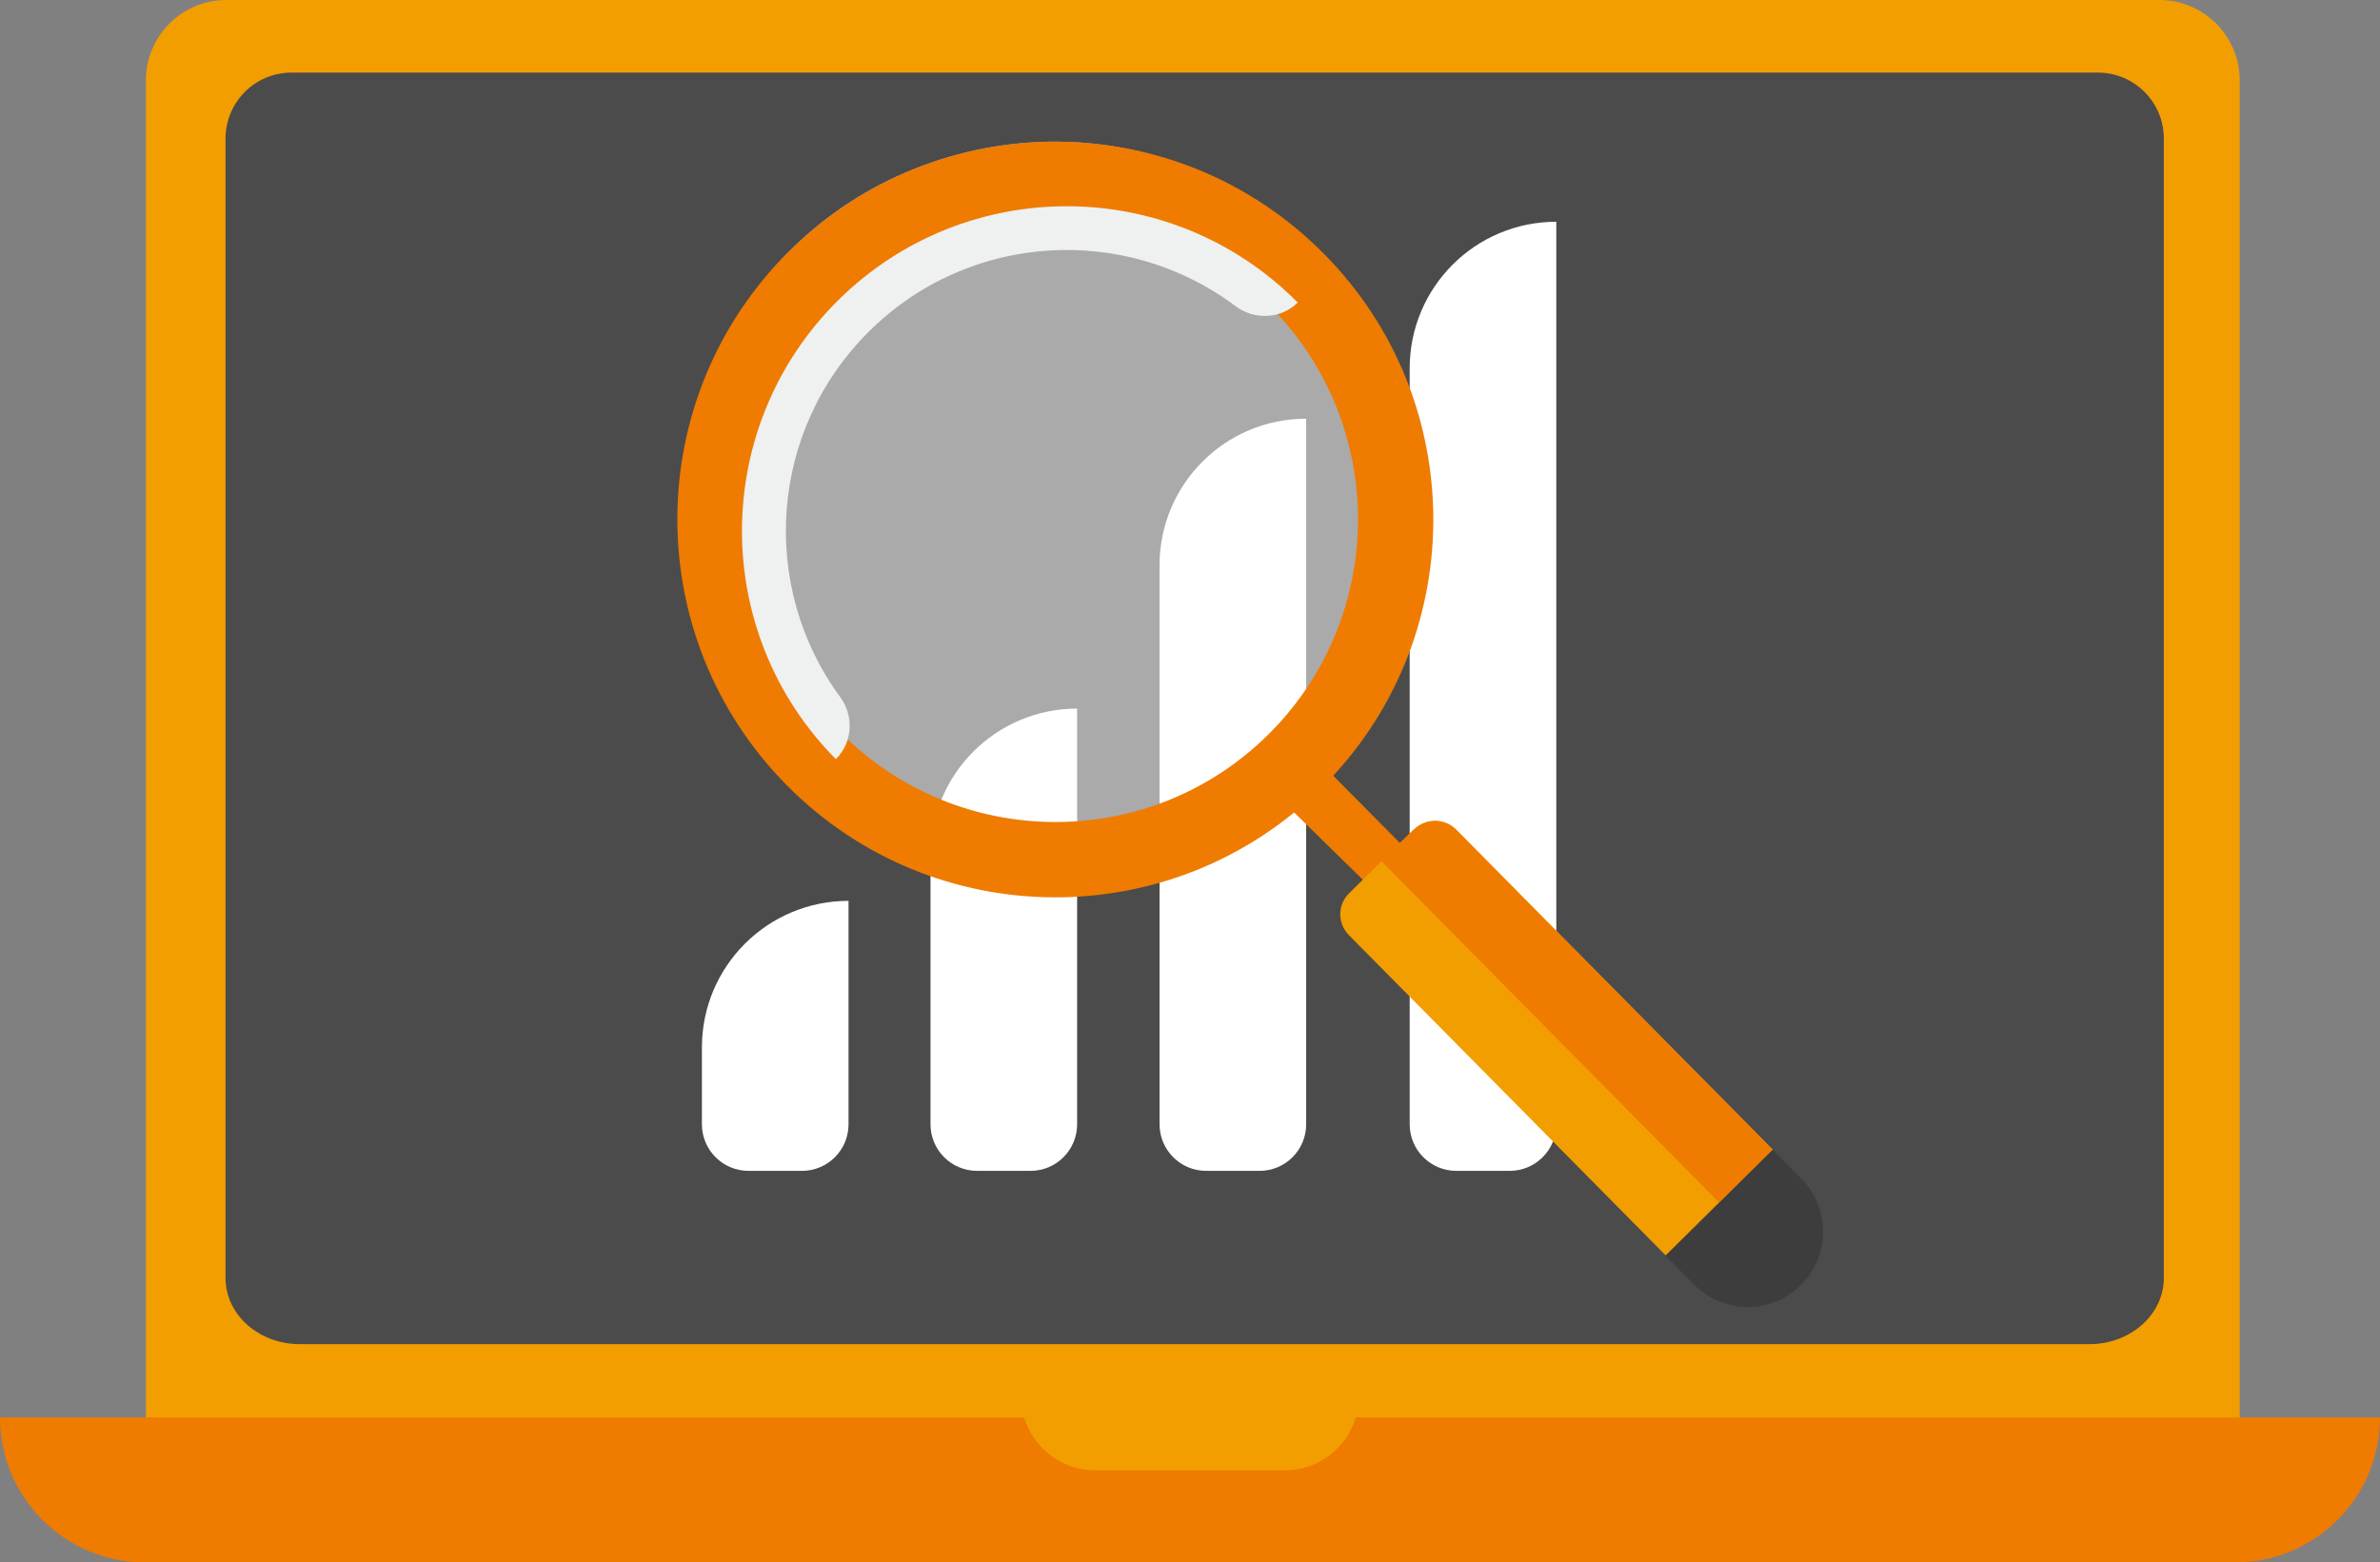 <?xml version="1.0" encoding="UTF-8"?>
<svg id="Camada_2" data-name="Camada 2" xmlns="http://www.w3.org/2000/svg" viewBox="0 0 101.62 66.72">
  <rect x="0" y="0" width="101.62" height="66.72" fill="#808080" stroke="none"/>
  <defs>
    <style>
      .cls-1 {
        opacity: .53;
      }

      .cls-1, .cls-2, .cls-3, .cls-4, .cls-5, .cls-6, .cls-7 {
        stroke-width: 0px;
      }

      .cls-1, .cls-4 {
        fill: #fff;
      }

      .cls-2 {
        fill: #f29e00;
      }

      .cls-3 {
        fill: #eff0f0;
      }

      .cls-5 {
        fill: #4b4b4b;
      }

      .cls-6 {
        fill: #3d3d3d;
      }

      .cls-7 {
        fill: #ef7b00;
      }
    </style>
  </defs>
  <g id="Camada_1-2" data-name="Camada 1">
    <g>
      <g>
        <path class="cls-2" d="m9.66,0h82.54c1.89,0,3.43,1.54,3.43,3.43v58.16c0,1.89-1.54,3.43-3.43,3.43H9.66c-1.89,0-3.43-1.54-3.43-3.43V3.43c0-1.89,1.54-3.43,3.43-3.43Z"/>
        <path class="cls-7" d="m43.73,60.53c.39,1.31,1.6,2.26,3.04,2.26h8.08c1.44,0,2.65-.95,3.04-2.26h43.73c0,3.42-2.77,6.19-6.19,6.19H6.19c-3.42,0-6.19-2.77-6.19-6.19h43.73Z"/>
        <path class="cls-5" d="m89.56,3.1H12.45c-1.56,0-2.82,1.26-2.82,2.82v48.66c0,1.56,1.42,2.82,3.17,2.82h76.42c1.75,0,3.17-1.27,3.17-2.82V5.92c0-1.56-1.26-2.82-2.82-2.82Z"/>
      </g>
      <path class="cls-4" d="m53.78,50h-2.28c-1.1,0-1.99-.89-1.99-1.99v-23.87c0-3.46,2.8-6.26,6.26-6.26h0v30.13c0,1.1-.89,1.99-1.99,1.99Z"/>
      <path class="cls-4" d="m44,50h-2.28c-1.1,0-1.99-.89-1.99-1.99v-11.49c0-3.46,2.8-6.26,6.26-6.26h0v17.75c0,1.1-.89,1.99-1.99,1.99Z"/>
      <path class="cls-4" d="m64.46,50h-2.28c-1.1,0-1.99-.89-1.99-1.99V15.73c0-3.46,2.8-6.26,6.26-6.26h0v38.54c0,1.1-.89,1.99-1.99,1.99Z"/>
      <path class="cls-4" d="m34.24,50h-2.28c-1.1,0-1.99-.89-1.99-1.99v-3.28c0-3.46,2.8-6.26,6.26-6.26h0v9.54c0,1.1-.89,1.99-1.99,1.99Z"/>
      <g>
        <path class="cls-1" d="m59.76,17c-2.41-8.25-10.99-12.71-19.24-10.3-8.25,2.41-13.04,10.78-10.63,19.02,2.41,8.25,11.05,12.98,19.3,10.57,8.25-2.41,12.98-11.05,10.58-19.29Z"/>
        <path class="cls-6" d="m71.1,53.61l1.24,1.25c1.25,1.26,3.29,1.27,4.55.02,1.26-1.25,1.27-3.29.02-4.55l-1.24-1.25-4.57,4.52Z"/>
        <polygon class="cls-7" points="60.22 36.45 58.64 38.01 55.21 34.65 56.83 33.03 60.22 36.45"/>
        <path class="cls-2" d="m60.37,35.41l-2.77,2.74c-.5.49-.5,1.29,0,1.79l13.52,13.67,4.57-4.52-13.52-13.67c-.49-.5-1.29-.5-1.79,0Z"/>
        <path class="cls-7" d="m73.39,51.35l2.29-2.26-13.48-13.63c-.51-.52-1.35-.52-1.86-.01l-1.35,1.33,14.41,14.57Z"/>
        <path class="cls-7" d="m33.71,10.71c-6.34,6.27-6.39,16.48-.12,22.82,6.27,6.34,16.48,6.39,22.82.13,6.34-6.27,6.39-16.49.12-22.82-6.27-6.34-16.48-6.39-22.82-.12Zm20.44,20.66c-5.07,5.02-13.25,4.97-18.27-.1-5.02-5.07-4.97-13.25.1-18.27,5.07-5.02,13.25-4.97,18.27.1,5.02,5.07,4.97,13.25-.1,18.27Z"/>
        <path class="cls-3" d="m35.8,12.81c-5.45,5.39-5.5,14.17-.11,19.61h0c.72-.72.78-1.84.18-2.66-3.46-4.71-3.04-11.38,1.25-15.62,4.28-4.24,10.95-4.58,15.63-1.07.81.61,1.94.56,2.66-.15h0c-5.39-5.44-14.16-5.49-19.61-.11Z"/>
      </g>
    </g>
  </g>
</svg>